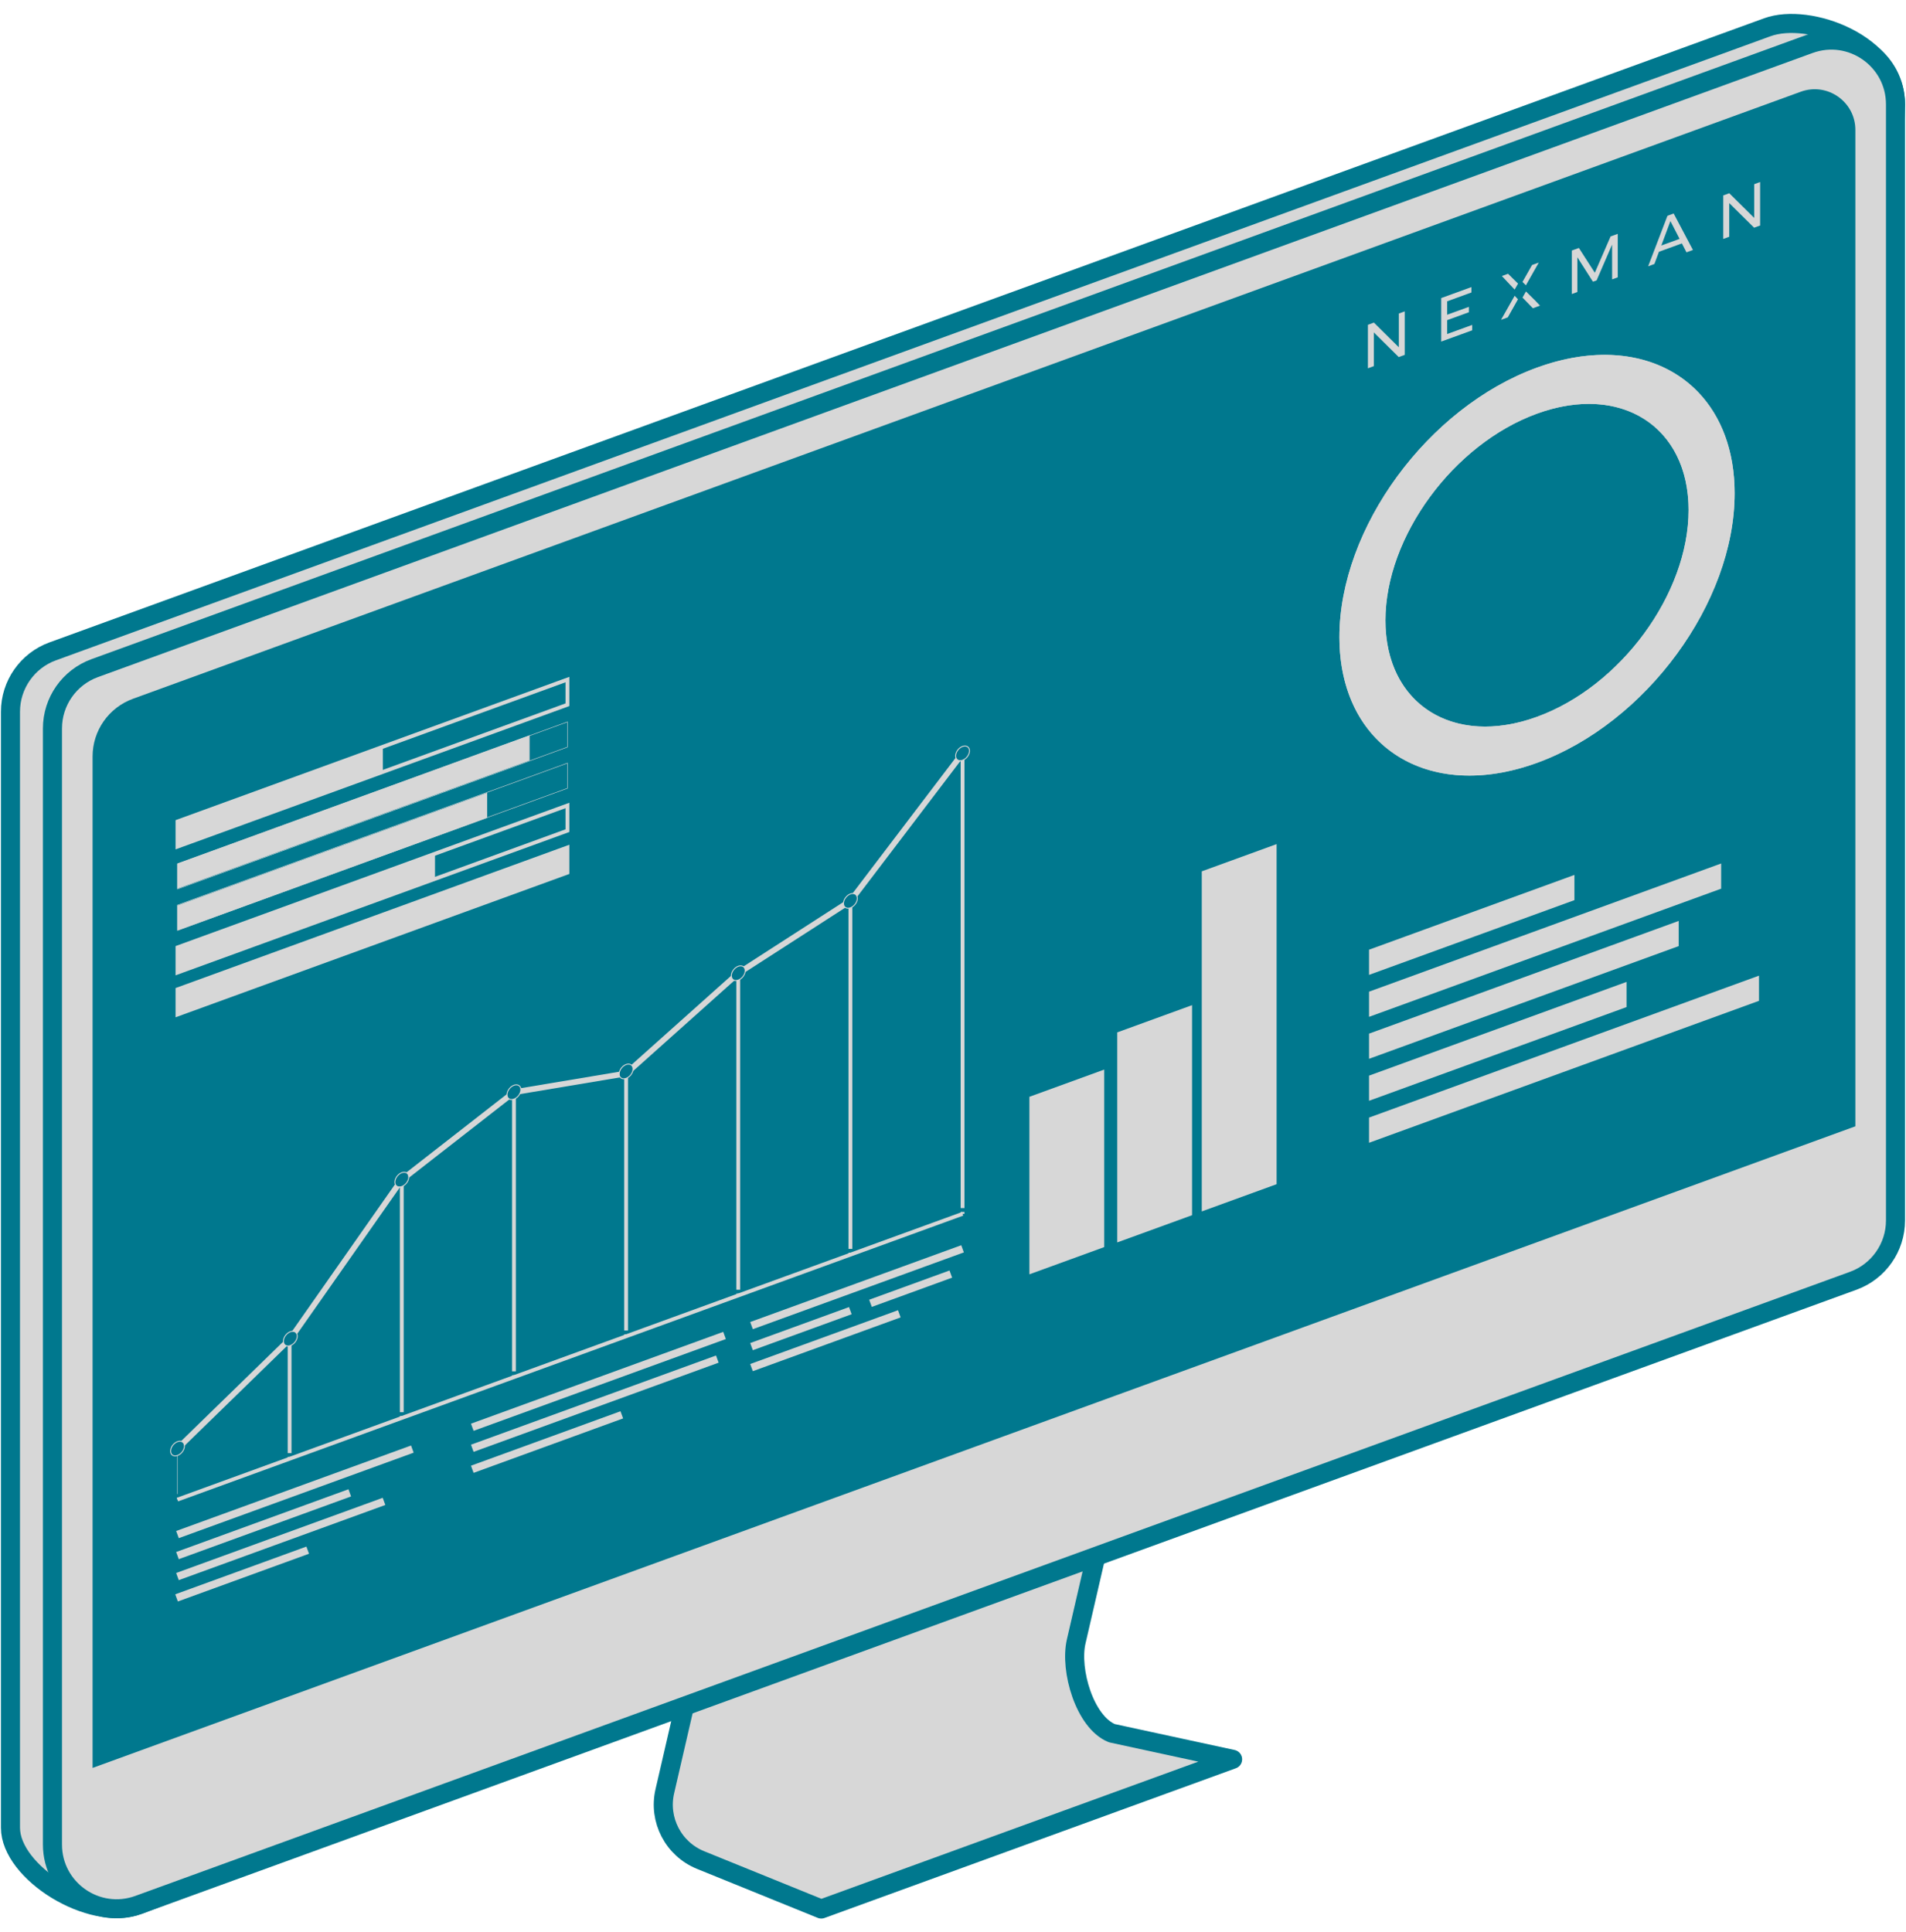 <?xml version="1.0" encoding="UTF-8"?>
<svg xmlns="http://www.w3.org/2000/svg" width="73" height="74" viewBox="0 0 73 74" fill="none">
  <g clip-path="url(#clip0_223_2152)">
    <path d="M41.218 62.868L45.923 42.498L30.168 48.232L25.463 68.602C25.21 69.697 25.79 70.814 26.832 71.237L31.454 73.113L47.209 67.379L42.587 66.379C41.545 65.956 40.966 63.963 41.218 62.868Z" fill="#D7D7D7" stroke="#00788E" stroke-width="0.73" stroke-linecap="round" stroke-linejoin="round"></path>
    <path d="M0.401 70V27.257C0.401 26.223 1.048 25.3 2.019 24.946L67.691 1.043C69.295 0.46 72.598 1.676 72.598 3.997L70.991 46.098C70.991 47.132 70.344 48.054 69.373 48.408L5.308 72.954C3.467 73.634 0.401 71.707 0.401 70Z" fill="#D7D7D7" stroke="#00788E" stroke-width="0.73" stroke-linecap="round" stroke-linejoin="round"></path>
    <path d="M2.009 70.643V27.899C2.009 26.865 2.656 25.943 3.626 25.589L69.299 1.686C70.903 1.103 72.598 2.29 72.598 3.997V46.741C72.598 47.775 71.951 48.697 70.981 49.051L5.308 72.954C3.705 73.537 2.009 72.35 2.009 70.643Z" fill="#D7D7D7" stroke="#00788E" stroke-width="0.73" stroke-linecap="round" stroke-linejoin="round"></path>
    <path d="M3.546 67.709V28.971C3.546 27.983 4.164 27.1 5.093 26.762L68.97 3.513C69.986 3.143 71.061 3.895 71.061 4.977V43.136L3.546 67.709Z" fill="#00788E"></path>
    <path d="M42.292 40.963V47.762L39.426 48.805V42.006L42.292 40.963Z" fill="#D7D7D7"></path>
    <path d="M45.656 38.496V46.54L42.79 47.583V39.539L45.656 38.496Z" fill="#D7D7D7"></path>
    <path d="M48.894 32.328V45.353L46.028 46.396V33.371L48.894 32.328Z" fill="#D7D7D7"></path>
    <path d="M61.456 13.737C62.861 13.737 64.062 14.214 64.93 15.117C65.82 16.042 66.29 17.347 66.29 18.893C66.29 23.01 62.938 27.579 58.817 29.079C57.944 29.398 57.089 29.558 56.278 29.558C54.874 29.558 53.673 29.081 52.804 28.179C51.914 27.254 51.444 25.948 51.444 24.402C51.444 20.285 54.797 15.715 58.917 14.216C59.791 13.898 60.645 13.737 61.456 13.737ZM56.881 27.974C57.534 27.974 58.219 27.844 58.917 27.59C60.495 27.016 61.977 25.864 63.09 24.345C64.205 22.824 64.819 21.116 64.819 19.534C64.819 18.281 64.433 17.217 63.704 16.459C62.988 15.715 62.002 15.321 60.853 15.321C60.201 15.321 59.516 15.45 58.817 15.704C57.24 16.279 55.758 17.431 54.645 18.95C53.53 20.471 52.916 22.179 52.916 23.761C52.916 26.281 54.51 27.974 56.882 27.974M61.457 13.591C60.649 13.591 59.778 13.748 58.868 14.079C54.688 15.6 51.3 20.222 51.3 24.402C51.3 27.673 53.375 29.704 56.28 29.704C57.088 29.704 57.959 29.547 58.868 29.217C63.048 27.695 66.437 23.073 66.437 18.893C66.437 15.623 64.362 13.591 61.457 13.591ZM56.882 27.828C54.653 27.828 53.062 26.27 53.062 23.761C53.062 20.555 55.662 17.009 58.868 15.842C59.565 15.588 60.234 15.468 60.853 15.468C63.082 15.468 64.673 17.026 64.673 19.535C64.673 22.741 62.074 26.287 58.868 27.453C58.171 27.707 57.501 27.828 56.882 27.828Z" fill="#D7D7D7"></path>
    <path d="M58.867 14.079C54.688 15.6 51.299 20.222 51.299 24.402C51.299 28.582 54.688 30.738 58.867 29.216C63.047 27.695 66.436 23.072 66.436 18.892C66.436 14.712 63.047 12.557 58.867 14.079ZM58.867 27.453C55.661 28.62 53.062 26.967 53.062 23.761C53.062 20.555 55.661 17.009 58.867 15.842C62.074 14.675 64.673 16.328 64.673 19.535C64.673 22.741 62.074 26.287 58.867 27.453Z" fill="#D7D7D7"></path>
    <path d="M60.301 34.474L52.434 37.337V36.372L60.301 33.508V34.474Z" fill="#D7D7D7"></path>
    <path d="M65.921 34.035L52.434 38.944V37.98L65.921 33.07V34.035Z" fill="#D7D7D7"></path>
    <path d="M64.295 36.234L52.434 40.551V39.587L64.295 35.27V36.234Z" fill="#D7D7D7"></path>
    <path d="M62.298 38.569L52.434 42.159V41.195L62.298 37.605V38.569Z" fill="#D7D7D7"></path>
    <path d="M67.37 38.33L52.434 43.767V42.802L67.37 37.366V38.33Z" fill="#D7D7D7"></path>
    <path d="M6.797 57.432L36.866 46.488" stroke="#D7D7D7" stroke-width="0.146" stroke-miterlimit="10"></path>
    <path d="M28.783 50.769L36.866 47.828" stroke="#D7D7D7" stroke-width="0.292" stroke-miterlimit="10"></path>
    <path d="M18.089 54.662L27.75 51.146" stroke="#D7D7D7" stroke-width="0.292" stroke-miterlimit="10"></path>
    <path d="M6.797 58.772L15.793 55.498" stroke="#D7D7D7" stroke-width="0.292" stroke-miterlimit="10"></path>
    <path d="M33.34 49.915L36.417 48.795" stroke="#D7D7D7" stroke-width="0.292" stroke-miterlimit="10"></path>
    <path d="M28.783 51.574L32.568 50.196" stroke="#D7D7D7" stroke-width="0.292" stroke-miterlimit="10"></path>
    <path d="M28.783 52.377L34.444 50.317" stroke="#D7D7D7" stroke-width="0.292" stroke-miterlimit="10"></path>
    <path d="M18.089 55.467L27.474 52.051" stroke="#D7D7D7" stroke-width="0.292" stroke-miterlimit="10"></path>
    <path d="M6.797 59.577L13.396 57.174" stroke="#D7D7D7" stroke-width="0.292" stroke-miterlimit="10"></path>
    <path d="M6.762 61.197L11.785 59.369" stroke="#D7D7D7" stroke-width="0.292" stroke-miterlimit="10"></path>
    <path d="M18.089 56.271L23.815 54.186" stroke="#D7D7D7" stroke-width="0.292" stroke-miterlimit="10"></path>
    <path d="M6.797 60.38L14.708 57.501" stroke="#D7D7D7" stroke-width="0.292" stroke-miterlimit="10"></path>
    <path d="M6.797 55.481L11.118 51.272L15.388 45.18L19.684 41.831L23.979 41.113L28.275 37.273L32.57 34.505L36.866 28.855" stroke="#D7D7D7" stroke-width="0.219" stroke-miterlimit="10"></path>
    <path d="M32.57 48.051V47.978" stroke="#D7D7D7" stroke-width="0.146" stroke-miterlimit="10"></path>
    <path d="M32.57 47.831V34.652" stroke="#D7D7D7" stroke-width="0.146" stroke-miterlimit="10"></path>
    <path d="M32.57 34.578V34.505" stroke="#D7D7D7" stroke-width="0.146" stroke-miterlimit="10"></path>
    <path d="M28.274 49.615V49.542" stroke="#D7D7D7" stroke-width="0.146" stroke-miterlimit="10"></path>
    <path d="M28.274 49.395V37.419" stroke="#D7D7D7" stroke-width="0.146" stroke-miterlimit="10"></path>
    <path d="M28.274 37.346V37.273" stroke="#D7D7D7" stroke-width="0.146" stroke-miterlimit="10"></path>
    <path d="M23.979 51.178V51.105" stroke="#D7D7D7" stroke-width="0.146" stroke-miterlimit="10"></path>
    <path d="M23.979 50.958V41.26" stroke="#D7D7D7" stroke-width="0.146" stroke-miterlimit="10"></path>
    <path d="M23.979 41.186V41.113" stroke="#D7D7D7" stroke-width="0.146" stroke-miterlimit="10"></path>
    <path d="M19.684 52.742V52.669" stroke="#D7D7D7" stroke-width="0.146" stroke-miterlimit="10"></path>
    <path d="M19.684 52.521V41.978" stroke="#D7D7D7" stroke-width="0.146" stroke-miterlimit="10"></path>
    <path d="M19.684 41.904V41.831" stroke="#D7D7D7" stroke-width="0.146" stroke-miterlimit="10"></path>
    <path d="M15.388 54.305V54.232" stroke="#D7D7D7" stroke-width="0.146" stroke-miterlimit="10"></path>
    <path d="M15.388 54.085V45.326" stroke="#D7D7D7" stroke-width="0.146" stroke-miterlimit="10"></path>
    <path d="M15.388 45.253V45.18" stroke="#D7D7D7" stroke-width="0.146" stroke-miterlimit="10"></path>
    <path d="M11.092 55.869V55.796" stroke="#D7D7D7" stroke-width="0.146" stroke-miterlimit="10"></path>
    <path d="M11.092 55.652V51.425" stroke="#D7D7D7" stroke-width="0.146" stroke-miterlimit="10"></path>
    <path d="M11.092 51.354V51.281" stroke="#D7D7D7" stroke-width="0.146" stroke-miterlimit="10"></path>
    <path d="M6.797 57.432V57.359" stroke="#D7D7D7" stroke-width="0.018" stroke-miterlimit="10"></path>
    <path d="M6.797 57.22V55.623" stroke="#D7D7D7" stroke-width="0.018" stroke-miterlimit="10"></path>
    <path d="M6.797 55.554V55.481" stroke="#D7D7D7" stroke-width="0.018" stroke-miterlimit="10"></path>
    <path d="M36.866 46.488V46.415" stroke="#D7D7D7" stroke-width="0.146" stroke-miterlimit="10"></path>
    <path d="M36.866 46.268V29.002" stroke="#D7D7D7" stroke-width="0.146" stroke-miterlimit="10"></path>
    <path d="M36.866 28.928V28.855" stroke="#D7D7D7" stroke-width="0.146" stroke-miterlimit="10"></path>
    <path d="M6.968 55.62C7.08 55.485 7.095 55.312 7.002 55.234C6.908 55.156 6.741 55.202 6.628 55.336C6.516 55.471 6.501 55.644 6.595 55.722C6.688 55.8 6.856 55.754 6.968 55.62Z" fill="#00758D" stroke="#D7D7D7" stroke-width="0.036" stroke-miterlimit="10"></path>
    <path d="M11.289 51.411C11.402 51.276 11.417 51.103 11.323 51.025C11.229 50.947 11.062 50.993 10.95 51.127C10.837 51.262 10.822 51.434 10.916 51.513C11.01 51.591 11.177 51.545 11.289 51.411Z" fill="#00758D" stroke="#D7D7D7" stroke-width="0.036" stroke-miterlimit="10"></path>
    <path d="M15.559 45.319C15.671 45.184 15.686 45.011 15.592 44.933C15.498 44.855 15.331 44.901 15.219 45.035C15.107 45.17 15.092 45.343 15.185 45.421C15.279 45.499 15.446 45.453 15.559 45.319Z" fill="#00758D" stroke="#D7D7D7" stroke-width="0.036" stroke-miterlimit="10"></path>
    <path d="M19.854 41.971C19.966 41.836 19.981 41.663 19.887 41.585C19.794 41.507 19.626 41.553 19.514 41.687C19.402 41.822 19.387 41.995 19.48 42.073C19.574 42.151 19.741 42.105 19.854 41.971Z" fill="#00758D" stroke="#D7D7D7" stroke-width="0.036" stroke-miterlimit="10"></path>
    <path d="M24.15 41.177C24.262 41.042 24.277 40.87 24.183 40.791C24.089 40.713 23.922 40.759 23.81 40.893C23.698 41.028 23.683 41.201 23.776 41.279C23.87 41.357 24.037 41.312 24.15 41.177Z" fill="#00758D" stroke="#D7D7D7" stroke-width="0.036" stroke-miterlimit="10"></path>
    <path d="M28.445 37.413C28.558 37.278 28.573 37.105 28.479 37.027C28.385 36.949 28.218 36.995 28.106 37.129C27.993 37.264 27.978 37.437 28.072 37.515C28.166 37.593 28.333 37.547 28.445 37.413Z" fill="#00758D" stroke="#D7D7D7" stroke-width="0.036" stroke-miterlimit="10"></path>
    <path d="M32.74 34.644C32.853 34.51 32.868 34.337 32.774 34.259C32.68 34.18 32.513 34.226 32.401 34.361C32.288 34.495 32.273 34.668 32.367 34.746C32.461 34.825 32.628 34.779 32.74 34.644Z" fill="#00758D" stroke="#D7D7D7" stroke-width="0.036" stroke-miterlimit="10"></path>
    <path d="M37.035 28.994C37.148 28.859 37.163 28.686 37.069 28.608C36.975 28.53 36.808 28.576 36.696 28.71C36.583 28.845 36.568 29.018 36.662 29.096C36.756 29.174 36.923 29.128 37.035 28.994Z" fill="#00758D" stroke="#D7D7D7" stroke-width="0.036" stroke-miterlimit="10"></path>
    <path d="M14.664 29.564L6.797 32.426V31.462L14.664 28.599V29.564Z" fill="#D7D7D7"></path>
    <path d="M20.284 29.125L6.797 34.034V33.07L20.284 28.16V29.125Z" fill="#D7D7D7"></path>
    <path d="M18.658 31.324L6.797 35.642V34.677L18.658 30.36V31.324Z" fill="#D7D7D7"></path>
    <path d="M16.661 33.659L6.797 37.25V36.285L16.661 32.694V33.659Z" fill="#D7D7D7"></path>
    <path d="M21.733 33.42L6.797 38.857V37.892L21.733 32.456V33.42Z" fill="#D7D7D7" stroke="#D7D7D7" stroke-width="0.146" stroke-miterlimit="10"></path>
    <path d="M21.733 31.813L6.797 37.25V36.285L21.733 30.848V31.813Z" stroke="#D7D7D7" stroke-width="0.146" stroke-miterlimit="10"></path>
    <path d="M21.733 30.191L6.797 35.628V34.663L21.733 29.226V30.191Z" stroke="#D7D7D7" stroke-width="0.018" stroke-miterlimit="10"></path>
    <path d="M21.733 28.612L6.797 34.049V33.084L21.733 27.648V28.612Z" stroke="#D7D7D7" stroke-width="0.018" stroke-miterlimit="10"></path>
    <path d="M21.733 26.99L6.797 32.426V31.462L21.733 26.026V26.99Z" stroke="#D7D7D7" stroke-width="0.146" stroke-miterlimit="10"></path>
    <path d="M53.571 13.675L53.802 13.591V11.925L53.575 12.008V13.3L52.621 12.355L52.391 12.439V14.105L52.619 14.022V12.732L53.571 13.675ZM55.199 13.082L56.384 12.651V12.444L55.427 12.792V12.261L56.258 11.959V11.752L55.427 12.054V11.54L56.355 11.202V10.995L55.199 11.416V13.082V13.082ZM61.746 10.7L61.96 10.621V8.956L61.686 9.055L61.082 10.445L60.472 9.497L60.201 9.595V11.261L60.413 11.184V9.853L61.01 10.79L61.15 10.739L61.743 9.369L61.745 10.698L61.746 10.7ZM64.328 9.148L63.629 9.403L63.977 8.467L64.328 9.148ZM64.593 9.664L64.84 9.574L64.102 8.177L63.864 8.264L63.124 10.199L63.364 10.111L63.538 9.643L64.416 9.323L64.592 9.664H64.593ZM67.413 8.637V6.971L67.186 7.054V8.346L66.232 7.401L66.001 7.485V9.151L66.23 9.068V7.778L67.182 8.721L67.413 8.637Z" fill="#D7D7D7"></path>
    <path d="M58.709 11.805L58.983 11.706L58.795 11.508L58.444 11.162L58.312 11.396L58.709 11.806V11.805ZM58.011 11.328L57.49 12.249L57.748 12.155L57.81 12.046L58.139 11.462L58.011 11.327V11.328ZM58.011 11.091L58.141 10.862L57.759 10.485L57.522 10.571L57.835 10.905L58.011 11.09V11.091ZM58.894 10.13L58.935 10.056L58.678 10.15L58.311 10.798L58.442 10.927L58.894 10.129V10.13Z" fill="#D7D7D7"></path>
  </g>
  <defs>
    <clipPath id="clip0_223_2152">
      <rect width="73" height="73" fill="white" transform="translate(0 0.5)"></rect>
    </clipPath>
  </defs>
</svg>
